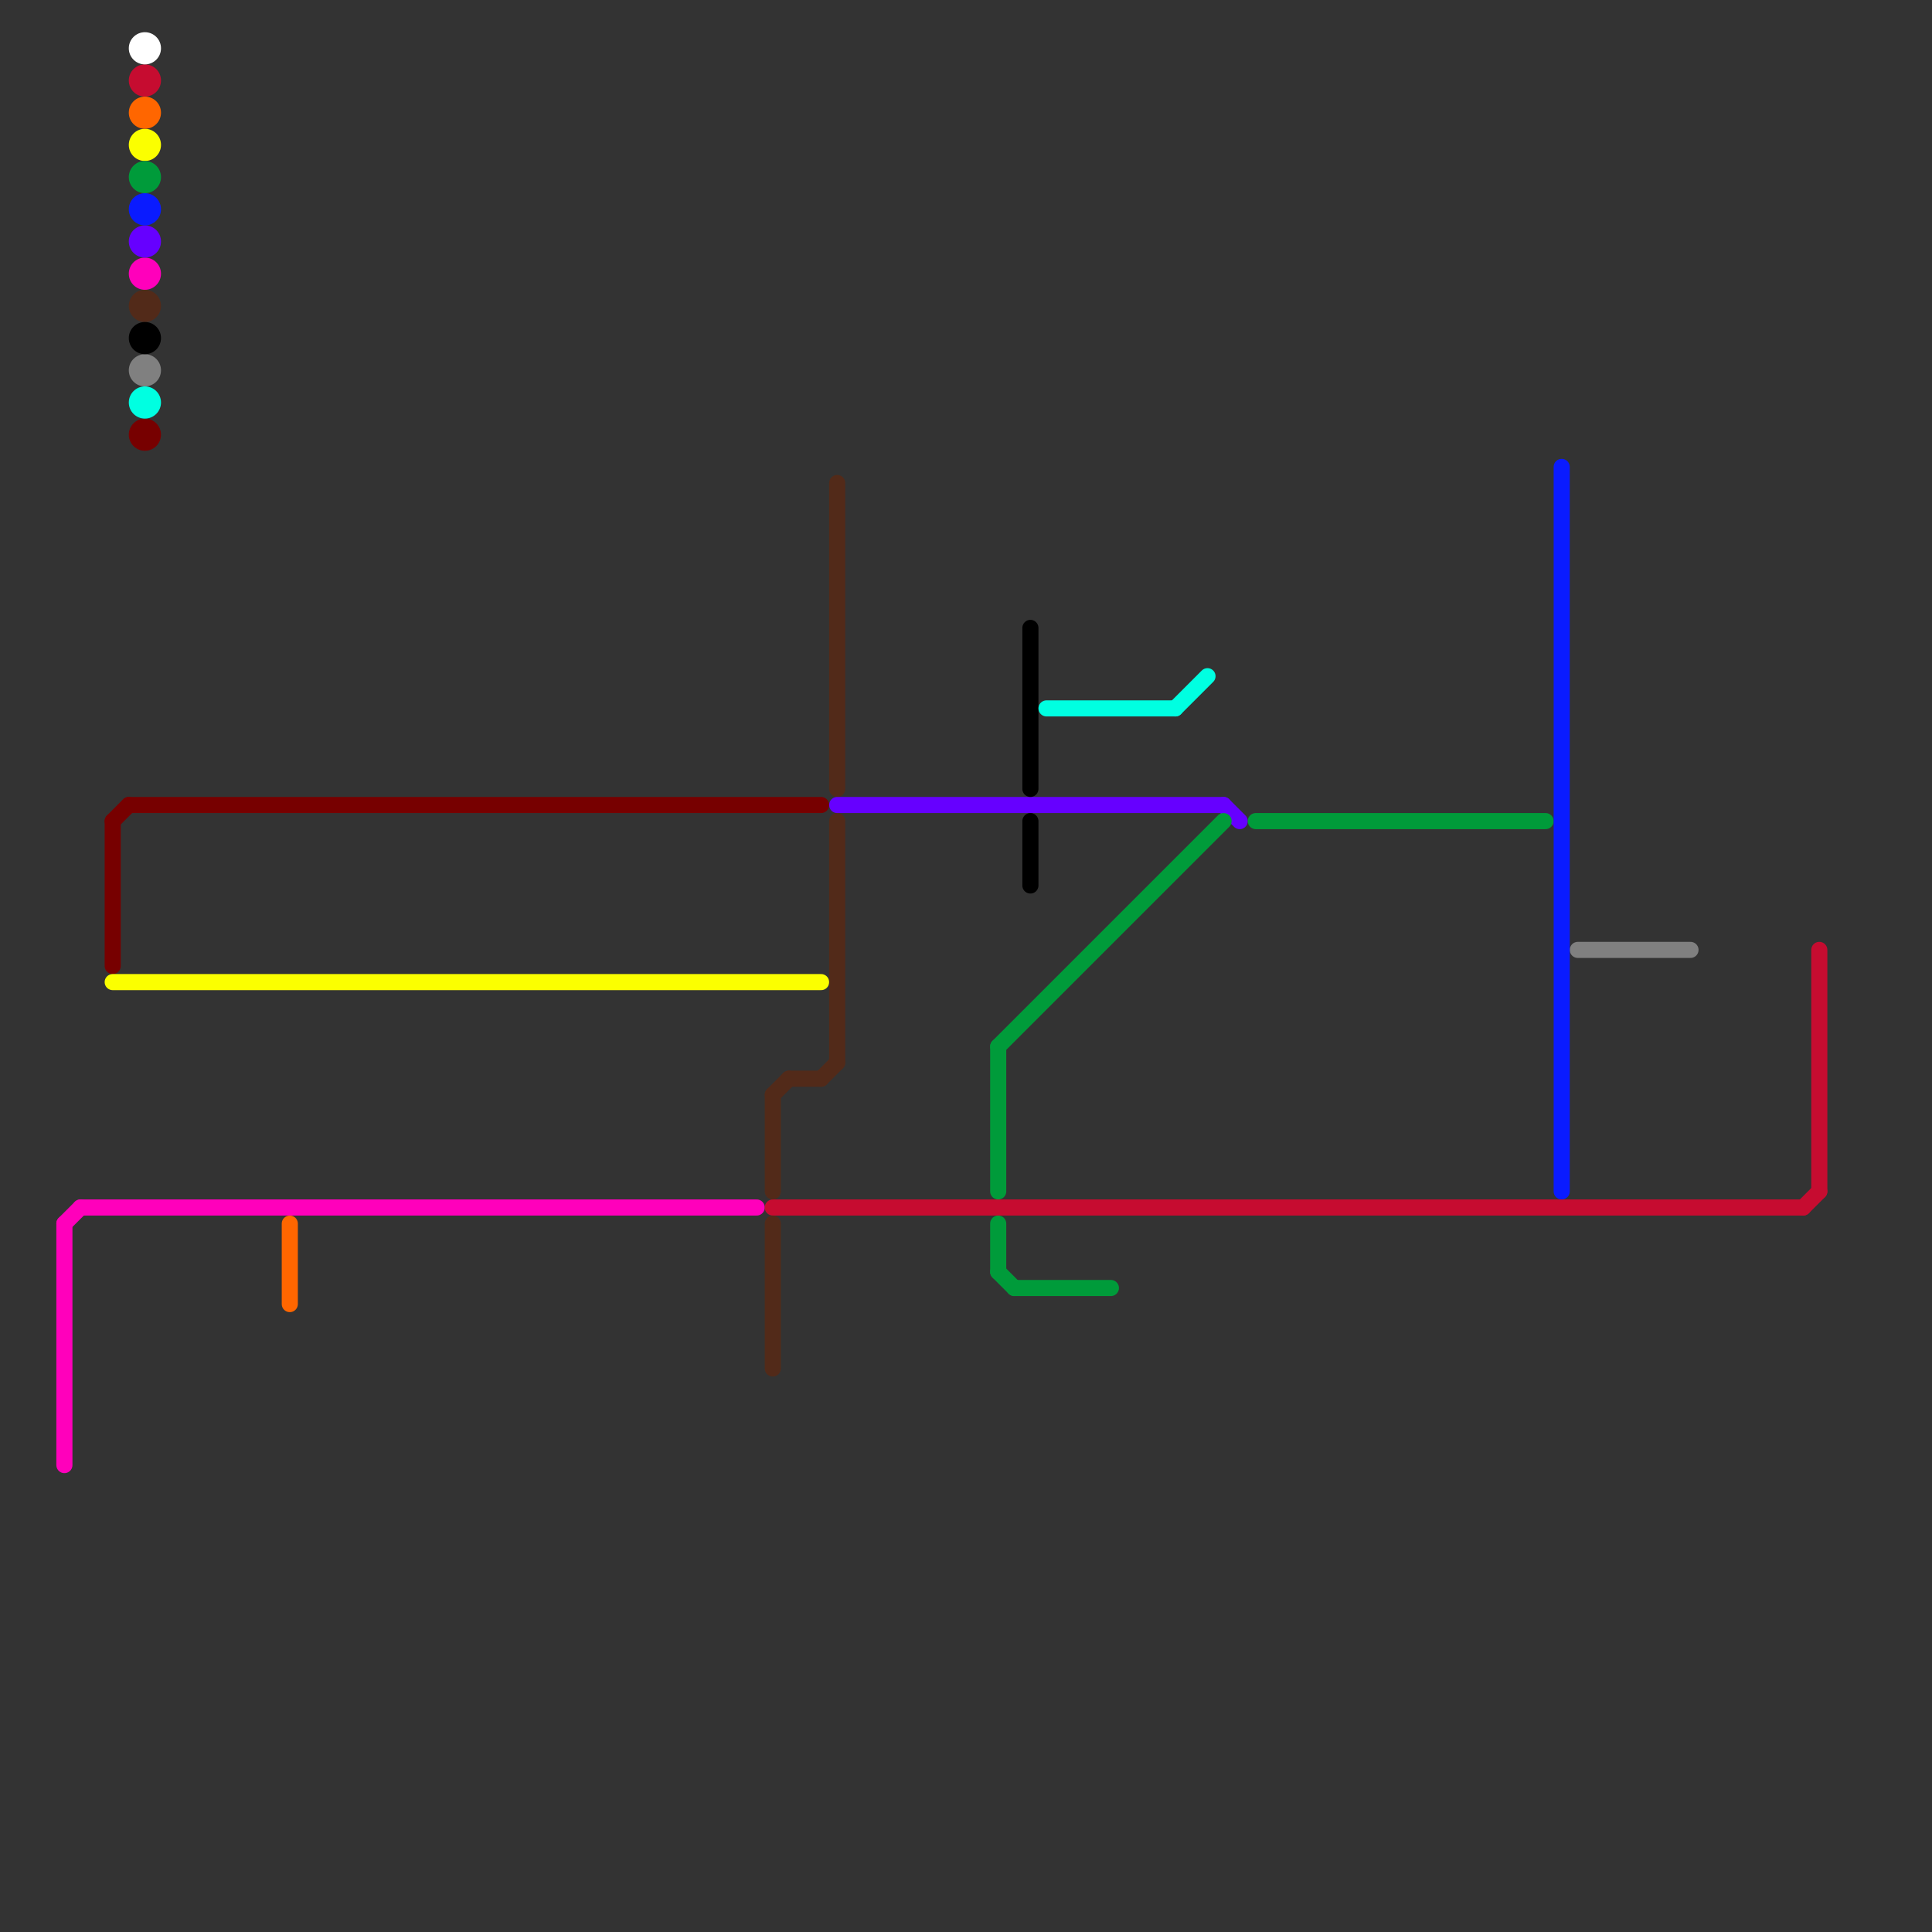 
<svg version="1.1" xmlns="http://www.w3.org/2000/svg" viewBox="0 0 120 120">
<rect x="0" y="0" width="120" height="120" fill="#333333" stroke="none"/>
<style>text { font: 1px Helvetica; font-weight: 600; white-space: pre; dominant-baseline: central; } line { stroke-width: 1; fill: none; stroke-linecap: round; stroke-linejoin: round; } .c0 { stroke: #770000 } .c1 { stroke: #fbff00 } .c2 { stroke: #ff00bb } .c3 { stroke: #808080 } .c4 { stroke: #c60c30 } .c5 { stroke: #ff6600 } .c6 { stroke: #522a19 } .c7 { stroke: #6600ff } .c8 { stroke: #009b3a } .c9 { stroke: #000000 } .c10 { stroke: #00ffe1 } .c11 { stroke: #0a1bff } .c12 { stroke: #ffffff }</style><defs><g id="wm-xf"><circle r="1.2" fill="#000"/><circle r="0.9" fill="#fff"/><circle r="0.6" fill="#000"/><circle r="0.3" fill="#fff"/></g><g id="wm"><circle r="0.6" fill="#000"/><circle r="0.3" fill="#fff"/></g></defs><line class="c0" x1="7" y1="51" x2="8" y2="50"/><line class="c0" x1="7" y1="51" x2="7" y2="60"/><line class="c0" x1="8" y1="50" x2="51" y2="50"/><circle cx="9" cy="27" r="1" fill="#770000" /><line class="c1" x1="7" y1="61" x2="51" y2="61"/><circle cx="9" cy="9" r="1" fill="#fbff00" /><line class="c2" x1="4" y1="76" x2="5" y2="75"/><line class="c2" x1="4" y1="76" x2="4" y2="91"/><line class="c2" x1="5" y1="75" x2="47" y2="75"/><circle cx="9" cy="17" r="1" fill="#ff00bb" /><line class="c3" x1="98" y1="59" x2="105" y2="59"/><circle cx="9" cy="23" r="1" fill="#808080" /><line class="c4" x1="112" y1="75" x2="113" y2="74"/><line class="c4" x1="48" y1="75" x2="112" y2="75"/><line class="c4" x1="113" y1="59" x2="113" y2="74"/><circle cx="9" cy="5" r="1" fill="#c60c30" /><line class="c5" x1="18" y1="76" x2="18" y2="81"/><circle cx="9" cy="7" r="1" fill="#ff6600" /><line class="c6" x1="51" y1="67" x2="52" y2="66"/><line class="c6" x1="48" y1="68" x2="48" y2="74"/><line class="c6" x1="52" y1="30" x2="52" y2="49"/><line class="c6" x1="48" y1="76" x2="48" y2="85"/><line class="c6" x1="52" y1="51" x2="52" y2="66"/><line class="c6" x1="49" y1="67" x2="51" y2="67"/><line class="c6" x1="48" y1="68" x2="49" y2="67"/><circle cx="9" cy="19" r="1" fill="#522a19" /><line class="c7" x1="76" y1="50" x2="77" y2="51"/><line class="c7" x1="52" y1="50" x2="76" y2="50"/><circle cx="9" cy="15" r="1" fill="#6600ff" /><line class="c8" x1="62" y1="79" x2="63" y2="80"/><line class="c8" x1="62" y1="76" x2="62" y2="79"/><line class="c8" x1="63" y1="80" x2="69" y2="80"/><line class="c8" x1="78" y1="51" x2="96" y2="51"/><line class="c8" x1="62" y1="65" x2="62" y2="74"/><line class="c8" x1="62" y1="65" x2="76" y2="51"/><circle cx="9" cy="11" r="1" fill="#009b3a" /><line class="c9" x1="64" y1="39" x2="64" y2="49"/><line class="c9" x1="64" y1="51" x2="64" y2="55"/><circle cx="9" cy="21" r="1" fill="#000000" /><line class="c10" x1="73" y1="44" x2="75" y2="42"/><line class="c10" x1="65" y1="44" x2="73" y2="44"/><circle cx="9" cy="25" r="1" fill="#00ffe1" /><line class="c11" x1="97" y1="29" x2="97" y2="74"/><circle cx="9" cy="13" r="1" fill="#0a1bff" /><circle cx="9" cy="3" r="1" fill="#ffffff" />
</svg>
